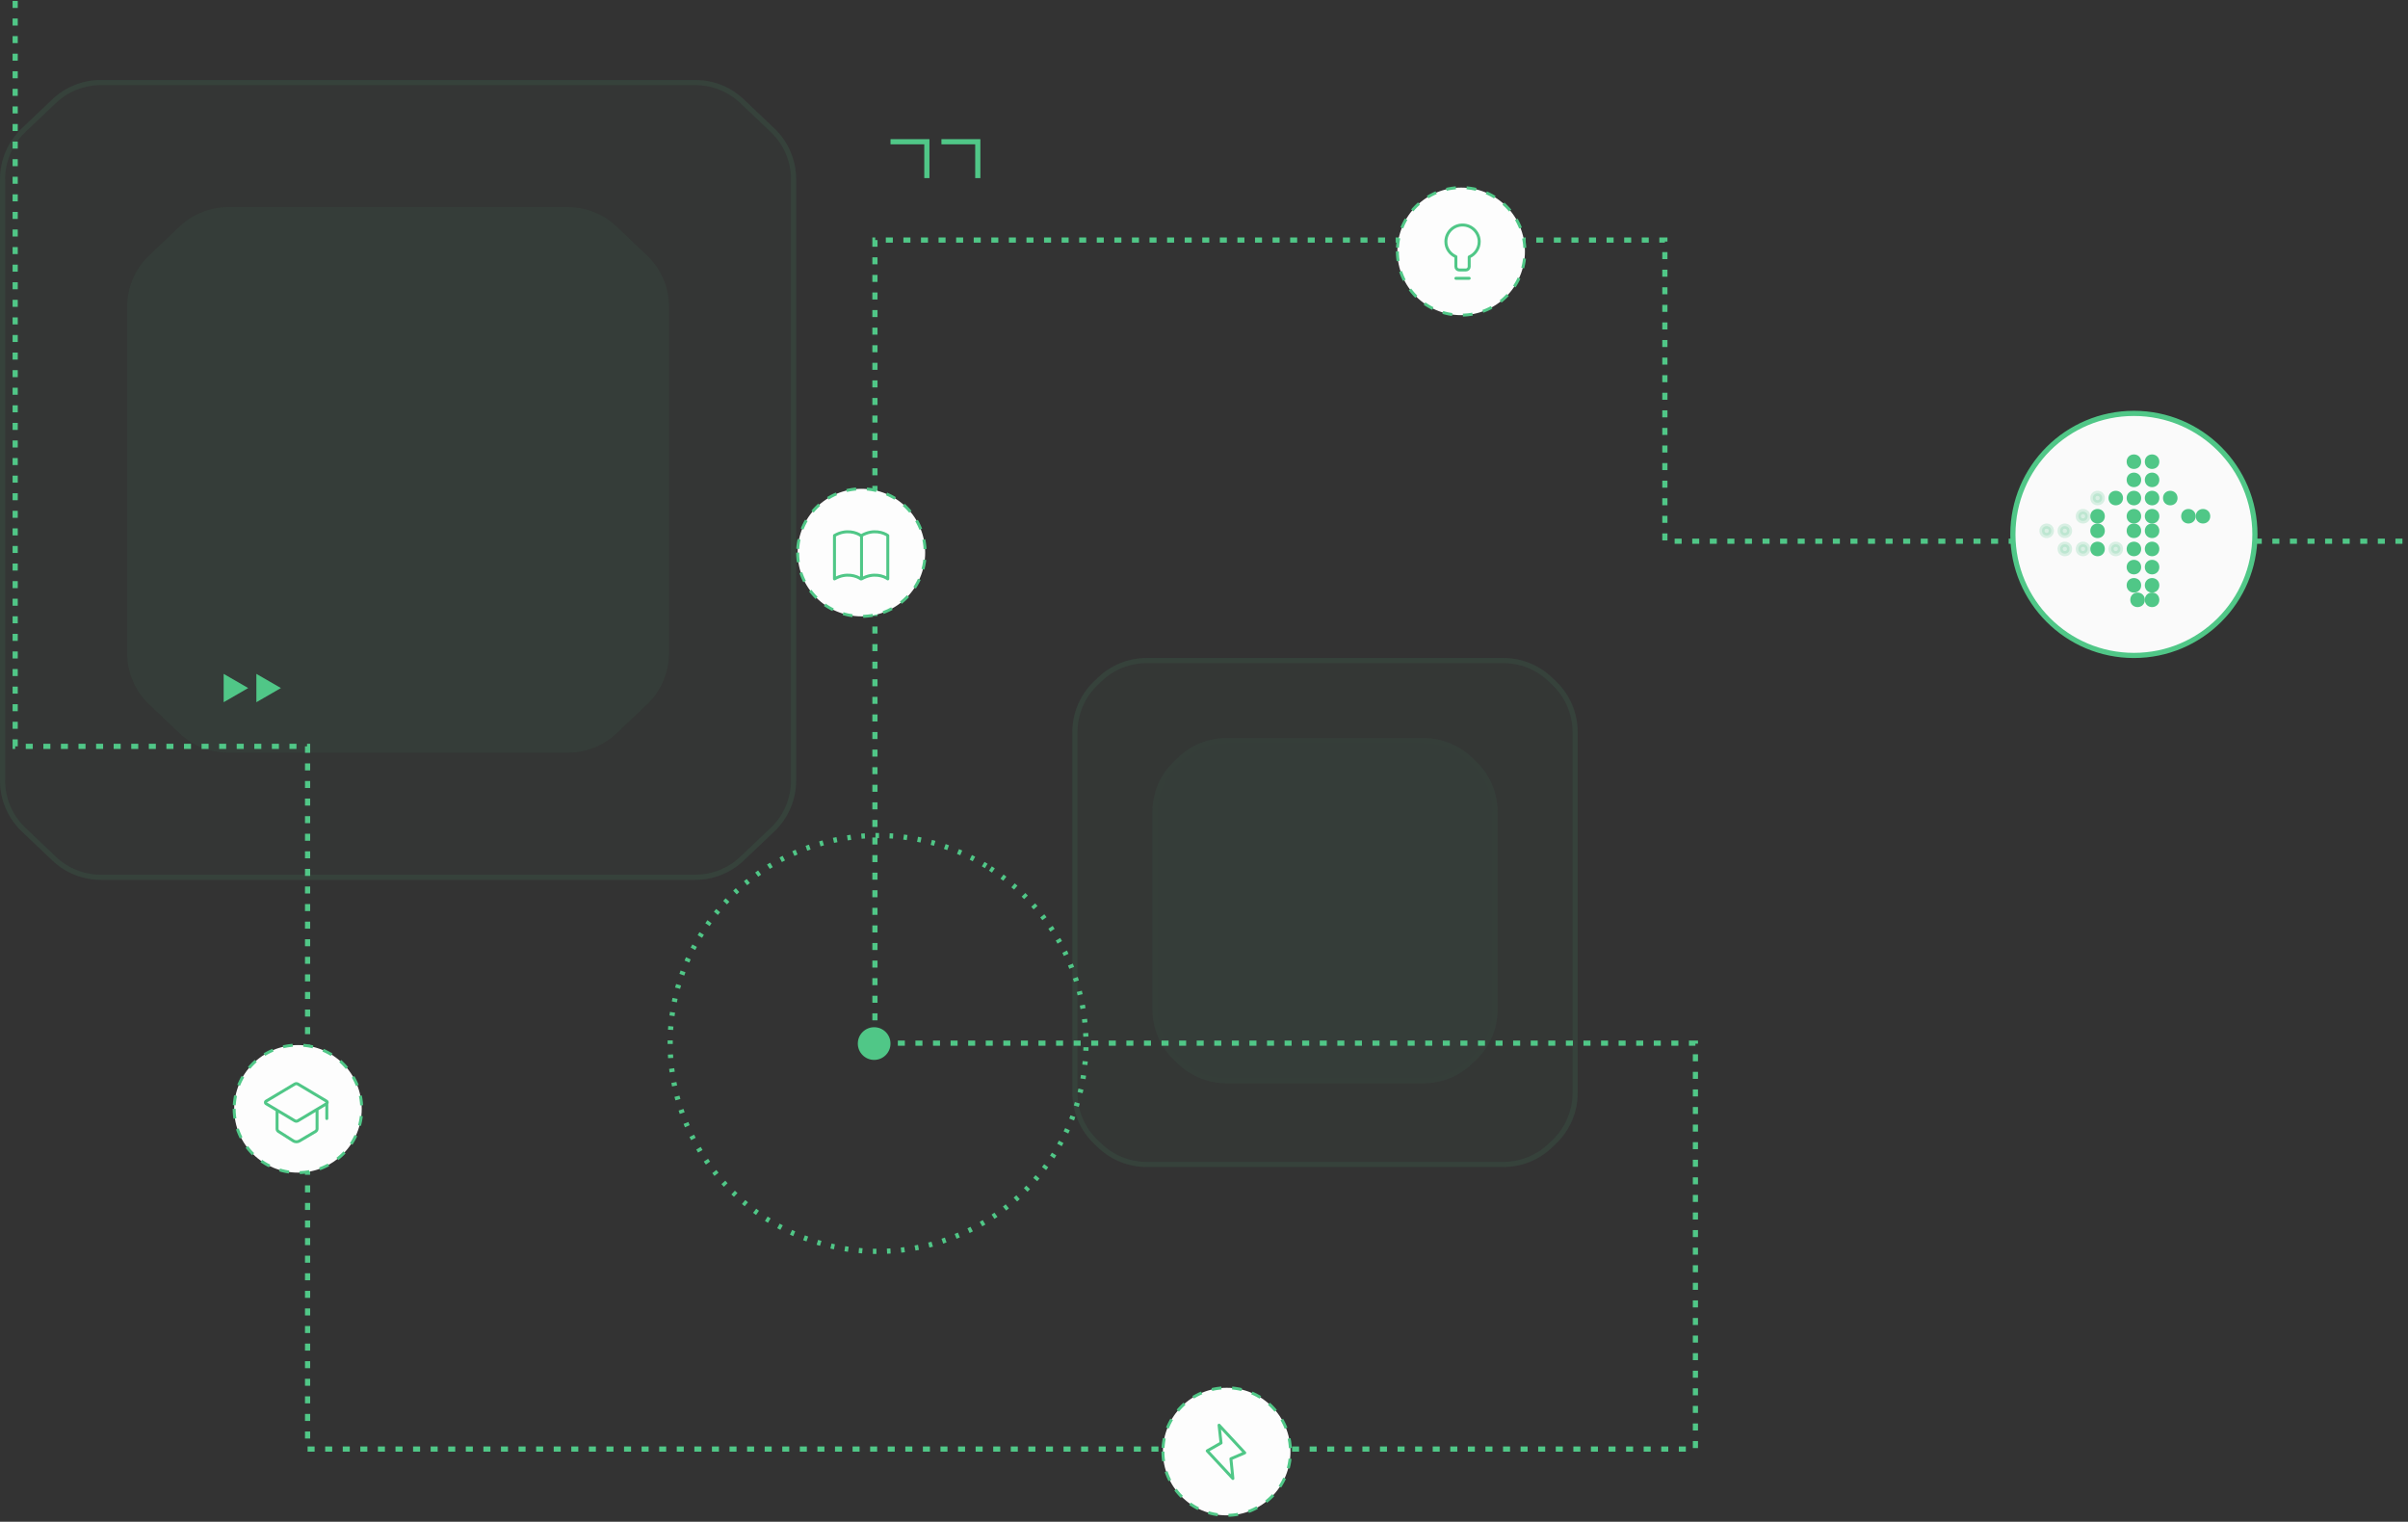 <?xml version="1.0" encoding="UTF-8"?> <svg xmlns="http://www.w3.org/2000/svg" width="326" height="206" viewBox="0 0 326 206" fill="none"><rect x="0" y="0" width="326" height="206" fill="#333333" stroke="none"/><path d="M325.246 73.264H225.393V32.496H118.45V141.211H229.528V196.159H41.64V101.033H2.055V0" stroke="#50C787" stroke-width="0.7" stroke-dasharray="0.95 1.43"></path><circle cx="288.893" cy="72.343" r="16.383" fill="#FAFAFA" stroke="#50C787" stroke-width="0.7"></circle><circle cx="288.894" cy="62.5" r="0.634" fill="#50C787" stroke="#50C787" stroke-width="0.7"></circle><circle cx="288.894" cy="64.961" r="0.634" fill="#50C787" stroke="#50C787" stroke-width="0.7"></circle><circle cx="288.894" cy="67.422" r="0.634" fill="#50C787" stroke="#50C787" stroke-width="0.7"></circle><circle cx="286.437" cy="67.422" r="0.634" fill="#50C787" stroke="#50C787" stroke-width="0.7"></circle><circle opacity="0.2" cx="283.973" cy="67.422" r="0.634" fill="#50C787" stroke="#50C787" stroke-width="0.7"></circle><circle cx="293.816" cy="67.422" r="0.634" fill="#50C787" stroke="#50C787" stroke-width="0.7"></circle><circle cx="288.894" cy="69.883" r="0.634" fill="#50C787" stroke="#50C787" stroke-width="0.7"></circle><circle cx="296.273" cy="69.883" r="0.634" fill="#50C787" stroke="#50C787" stroke-width="0.7"></circle><circle cx="283.973" cy="69.883" r="0.634" fill="#50C787" stroke="#50C787" stroke-width="0.7"></circle><circle opacity="0.2" cx="282.004" cy="69.883" r="0.634" fill="#50C787" stroke="#50C787" stroke-width="0.7"></circle><circle opacity="0.2" cx="279.543" cy="71.855" r="0.634" fill="#50C787" stroke="#50C787" stroke-width="0.7"></circle><circle opacity="0.2" cx="277.082" cy="71.855" r="0.634" fill="#50C787" stroke="#50C787" stroke-width="0.7"></circle><circle opacity="0.2" cx="282.004" cy="74.312" r="0.634" fill="#50C787" stroke="#50C787" stroke-width="0.7"></circle><circle opacity="0.2" cx="279.543" cy="74.312" r="0.634" fill="#50C787" stroke="#50C787" stroke-width="0.7"></circle><circle opacity="0.2" cx="286.437" cy="74.312" r="0.634" fill="#50C787" stroke="#50C787" stroke-width="0.7"></circle><circle cx="288.894" cy="71.855" r="0.634" fill="#50C787" stroke="#50C787" stroke-width="0.7"></circle><circle cx="283.973" cy="71.855" r="0.634" fill="#50C787" stroke="#50C787" stroke-width="0.7"></circle><circle cx="288.894" cy="74.312" r="0.634" fill="#50C787" stroke="#50C787" stroke-width="0.7"></circle><circle cx="283.973" cy="74.312" r="0.634" fill="#50C787" stroke="#50C787" stroke-width="0.7"></circle><circle cx="288.894" cy="76.769" r="0.634" fill="#50C787" stroke="#50C787" stroke-width="0.7"></circle><circle cx="288.894" cy="79.234" r="0.634" fill="#50C787" stroke="#50C787" stroke-width="0.7"></circle><circle cx="291.352" cy="79.234" r="0.634" fill="#50C787" stroke="#50C787" stroke-width="0.7"></circle><circle cx="291.351" cy="81.199" r="0.634" fill="#50C787" stroke="#50C787" stroke-width="0.7"></circle><circle cx="291.351" cy="62.5" r="0.634" fill="#50C787" stroke="#50C787" stroke-width="0.7"></circle><circle cx="291.352" cy="64.961" r="0.634" fill="#50C787" stroke="#50C787" stroke-width="0.7"></circle><circle cx="291.352" cy="67.422" r="0.634" fill="#50C787" stroke="#50C787" stroke-width="0.7"></circle><circle cx="291.352" cy="69.883" r="0.634" fill="#50C787" stroke="#50C787" stroke-width="0.7"></circle><circle cx="298.246" cy="69.883" r="0.634" fill="#50C787" stroke="#50C787" stroke-width="0.7"></circle><circle cx="291.352" cy="71.855" r="0.634" fill="#50C787" stroke="#50C787" stroke-width="0.7"></circle><circle cx="291.352" cy="74.312" r="0.634" fill="#50C787" stroke="#50C787" stroke-width="0.7"></circle><circle cx="291.351" cy="76.769" r="0.634" fill="#50C787" stroke="#50C787" stroke-width="0.7"></circle><circle cx="289.387" cy="81.199" r="0.634" fill="#50C787" stroke="#50C787" stroke-width="0.7"></circle><circle cx="8.834" cy="8.834" r="8.634" transform="matrix(-1 0 0 1 206.648 25.195)" fill="#FDFDFD" stroke="#50C787" stroke-width="0.4" stroke-dasharray="1.31 1.45"></circle><path d="M198.904 37.675H197.1M200.258 32.713C200.258 31.467 199.248 30.457 198.002 30.457C196.757 30.457 195.747 31.467 195.747 32.713C195.747 33.638 196.303 34.395 197.1 34.743V36.096C197.1 36.345 197.302 36.547 197.551 36.547H198.453C198.703 36.547 198.904 36.345 198.904 36.096V34.78C199.701 34.432 200.258 33.638 200.258 32.713Z" stroke="#50C787" stroke-width="0.4" stroke-linecap="round" stroke-linejoin="round"></path><circle cx="8.834" cy="8.834" r="8.634" transform="matrix(-1 0 0 1 49.172 141.27)" fill="#FDFDFD" stroke="#50C787" stroke-width="0.4" stroke-dasharray="1.31 1.45"></circle><path d="M42.725 153.159L42.624 152.987L42.624 152.987L42.725 153.159ZM42.924 152.81L42.724 152.81V152.81L42.924 152.81ZM39.698 154.436L39.591 154.604L39.591 154.604L39.698 154.436ZM40.544 154.449L40.646 154.622L40.544 154.449ZM36.032 149.059L35.93 148.887L36.032 149.059ZM36.032 149.407L35.93 149.579L35.93 149.579L36.032 149.407ZM40.324 151.722L40.427 151.894L40.324 151.722ZM39.91 151.722L40.012 151.55L40.012 151.55L39.91 151.722ZM44.202 149.059L44.304 148.887L44.202 149.059ZM44.202 149.407L44.099 149.236L44.202 149.407ZM37.697 153.161L37.804 152.992L37.804 152.992L37.697 153.161ZM40.324 146.745L40.221 146.916L40.221 146.916L40.324 146.745ZM39.91 146.745L40.012 146.916L40.012 146.916L39.91 146.745ZM44.444 149.227C44.444 149.116 44.354 149.027 44.244 149.027C44.133 149.027 44.044 149.116 44.044 149.227H44.444ZM44.044 151.415C44.044 151.525 44.133 151.615 44.244 151.615C44.354 151.615 44.444 151.525 44.444 151.415H44.044ZM40.221 146.916L44.099 149.231L44.304 148.887L40.427 146.573L40.221 146.916ZM44.099 149.236L40.221 151.55L40.427 151.894L44.304 149.579L44.099 149.236ZM36.135 149.231L40.012 146.916L39.807 146.573L35.93 148.887L36.135 149.231ZM40.012 151.55L37.611 150.117L37.407 150.461L39.807 151.894L40.012 151.55ZM37.611 150.117L36.135 149.236L35.93 149.579L37.407 150.461L37.611 150.117ZM37.309 150.289V152.819H37.709V150.289H37.309ZM37.589 153.33L39.591 154.604L39.806 154.267L37.804 152.992L37.589 153.33ZM40.646 154.622L42.827 153.331L42.624 152.987L40.442 154.277L40.646 154.622ZM43.124 152.81L43.124 150.289L42.724 150.289L42.724 152.81L43.124 152.81ZM42.827 153.331C43.011 153.222 43.124 153.024 43.124 152.81L42.724 152.81C42.724 152.883 42.686 152.95 42.624 152.987L42.827 153.331ZM39.591 154.604C39.911 154.808 40.319 154.815 40.646 154.622L40.442 154.277C40.245 154.394 39.999 154.39 39.806 154.267L39.591 154.604ZM35.93 148.887C35.668 149.044 35.668 149.423 35.93 149.579L36.135 149.236C36.133 149.235 36.133 149.234 36.134 149.235C36.134 149.235 36.134 149.235 36.134 149.233C36.134 149.232 36.134 149.231 36.134 149.231C36.133 149.232 36.133 149.232 36.135 149.231L35.93 148.887ZM40.221 151.55C40.157 151.589 40.077 151.589 40.012 151.55L39.807 151.894C39.998 152.007 40.236 152.007 40.427 151.894L40.221 151.55ZM44.099 149.231C44.101 149.232 44.1 149.232 44.1 149.231C44.1 149.231 44.1 149.232 44.1 149.233C44.1 149.235 44.1 149.235 44.1 149.235C44.1 149.234 44.101 149.235 44.099 149.236L44.304 149.579C44.566 149.423 44.566 149.044 44.304 148.887L44.099 149.231ZM37.309 152.819C37.309 153.026 37.415 153.218 37.589 153.33L37.804 152.992C37.745 152.955 37.709 152.889 37.709 152.819H37.309ZM40.427 146.573C40.236 146.459 39.998 146.459 39.807 146.573L40.012 146.916C40.077 146.878 40.157 146.878 40.221 146.916L40.427 146.573ZM44.044 149.227V151.415H44.444V149.227H44.044Z" fill="#50C787"></path><circle cx="8.834" cy="8.834" r="8.634" transform="matrix(-1 0 0 1 174.906 187.664)" fill="#FDFDFD" stroke="#50C787" stroke-width="0.4" stroke-dasharray="1.31 1.45"></circle><path d="M166.644 197.47L166.912 200.144L163.436 196.401L165.308 195.332L165.04 192.926L168.516 196.668L166.644 197.47Z" stroke="#50C787" stroke-width="0.4" stroke-linecap="round" stroke-linejoin="round"></path><circle cx="8.834" cy="8.834" r="8.634" transform="matrix(-1 0 0 1 125.453 65.969)" fill="#FDFDFD" stroke="#50C787" stroke-width="0.4" stroke-dasharray="1.31 1.45"></circle><path d="M116.53 78.365C116.007 77.982 114.564 77.445 112.974 78.365V72.612M120.191 72.507V78.365C119.668 77.982 118.225 77.445 116.635 78.365V72.717M120.191 72.493C119.668 72.109 118.225 71.572 116.635 72.493M116.53 72.493C116.007 72.109 114.564 71.572 112.974 72.493" stroke="#50C787" stroke-width="0.4" stroke-linecap="round" stroke-linejoin="round"></path><circle cx="118.345" cy="141.267" r="2.212" fill="#50C787"></circle><path d="M132.375 24.109L132.375 19.188L127.453 19.188" stroke="#50C787" stroke-width="0.7"></path><path d="M125.48 24.109L125.48 19.188L120.559 19.188" stroke="#50C787" stroke-width="0.7"></path><g opacity="0.1"><path d="M145.18 99.098C145.18 96.497 146.246 94.01 148.129 92.216L148.674 91.696C150.441 90.013 152.788 89.074 155.229 89.074H203.54C205.981 89.074 208.328 90.013 210.095 91.696L210.64 92.216C212.524 94.01 213.589 96.497 213.589 99.098V147.953C213.589 150.554 212.524 153.041 210.64 154.834L210.095 155.354C208.328 157.037 205.981 157.976 203.54 157.976H155.229C152.788 157.976 150.441 157.037 148.674 155.354L148.129 154.834C146.246 153.041 145.18 150.554 145.18 147.953V99.098Z" fill="#50C787" fill-opacity="0.25"></path><path d="M203.54 157.626H155.229C152.878 157.626 150.618 156.722 148.916 155.101L148.37 154.581C146.556 152.853 145.53 150.458 145.53 147.953V99.098C145.53 96.593 146.556 94.197 148.37 92.469L148.916 91.95C150.618 90.329 152.878 89.424 155.229 89.424H203.54C205.891 89.424 208.151 90.329 209.853 91.95L210.399 92.469C212.213 94.197 213.239 96.593 213.239 99.098V147.953C213.239 150.458 212.213 152.853 210.399 154.581L209.853 155.101C208.151 156.722 205.891 157.626 203.54 157.626Z" stroke="#50C787" stroke-width="0.7"></path><path d="M156.008 109.924C156.008 107.307 157.086 104.807 158.989 103.011L159.537 102.494C161.301 100.83 163.635 99.902 166.06 99.902H192.711C195.136 99.902 197.469 100.83 199.233 102.494L199.782 103.011C201.684 104.807 202.763 107.307 202.763 109.923V136.636C202.763 139.252 201.684 141.753 199.782 143.548L199.233 144.066C197.469 145.73 195.136 146.657 192.711 146.657H166.06C163.635 146.657 161.301 145.73 159.537 144.066L158.989 143.548C157.086 141.753 156.008 139.252 156.008 136.636V109.924Z" fill="#50C787" fill-opacity="0.65"></path><path d="M192.711 146.307H166.06C163.724 146.307 161.476 145.414 159.777 143.811L159.229 143.294C157.397 141.564 156.358 139.156 156.358 136.636V109.924C156.358 107.404 157.397 104.995 159.229 103.266L159.777 102.749C161.476 101.145 163.724 100.252 166.06 100.252H192.711C195.047 100.252 197.294 101.145 198.993 102.749L199.541 103.266C201.374 104.995 202.413 107.404 202.413 109.923V136.636C202.413 139.156 201.374 141.564 199.541 143.294L198.993 143.811C197.294 145.414 195.047 146.307 192.711 146.307Z" stroke="#50C787" stroke-opacity="0.07" stroke-width="0.7"></path></g><path d="M33.602 93.141L30.279 95.058L30.279 91.222L33.602 93.141Z" fill="#50C787"></path><path d="M38.031 93.141L34.709 95.058L34.709 91.222L38.031 93.141Z" fill="#50C787"></path><g opacity="0.1"><path d="M0 24.259C0 21.654 1.069 19.163 2.958 17.369L7.092 13.442C8.858 11.764 11.201 10.828 13.638 10.828H94.145C96.581 10.828 98.924 11.764 100.69 13.442L104.824 17.369C106.713 19.163 107.782 21.654 107.782 24.259V105.672C107.782 108.277 106.713 110.768 104.824 112.562L100.69 116.489C98.924 118.167 96.581 119.103 94.145 119.103H13.638C11.201 119.103 8.858 118.167 7.092 116.489L2.958 112.562C1.069 110.768 0 108.277 0 105.672V24.259Z" fill="#50C787" fill-opacity="0.21"></path><path d="M94.145 118.753H13.638C11.291 118.753 9.034 117.851 7.333 116.235L3.199 112.308C1.38 110.58 0.35 108.181 0.35 105.672V24.259C0.35 21.75 1.38 19.351 3.199 17.623L7.333 13.695C9.034 12.079 11.291 11.178 13.638 11.178H94.145C96.491 11.178 98.748 12.079 100.449 13.695L104.583 17.623C106.402 19.351 107.432 21.75 107.432 24.259V105.672C107.432 108.181 106.402 110.58 104.583 112.308L100.449 116.235C98.748 117.851 96.491 118.753 94.145 118.753Z" stroke="#50C787" stroke-width="0.7"></path><path d="M17.227 41.486C17.227 38.881 18.296 36.39 20.185 34.596L24.319 30.669C26.085 28.991 28.428 28.055 30.864 28.055H76.92C79.357 28.055 81.7 28.991 83.466 30.669L87.6 34.596C89.489 36.39 90.558 38.881 90.558 41.486V88.447C90.558 91.052 89.489 93.543 87.6 95.338L83.466 99.265C81.7 100.943 79.357 101.878 76.92 101.878H30.864C28.428 101.878 26.085 100.943 24.319 99.265L20.185 95.338C18.296 93.543 17.227 91.052 17.227 88.447V41.486Z" fill="#50C787" fill-opacity="0.65"></path><path d="M76.92 101.528H30.864C28.518 101.528 26.261 100.627 24.56 99.011L20.426 95.084C18.607 93.356 17.577 90.957 17.577 88.447V41.486C17.577 38.977 18.607 36.578 20.426 34.849L24.56 30.922C26.261 29.306 28.518 28.405 30.864 28.405H76.92C79.267 28.405 81.524 29.306 83.225 30.922L87.359 34.849C89.178 36.578 90.208 38.977 90.208 41.486V88.447C90.208 90.957 89.178 93.356 87.359 95.084L83.225 99.011C81.524 100.627 79.267 101.528 76.92 101.528Z" stroke="#50C787" stroke-opacity="0.07" stroke-width="0.7"></path></g><circle cx="118.875" cy="141.252" r="28.148" transform="rotate(-57.286 118.875 141.252)" stroke="#50C787" stroke-width="0.7" stroke-dasharray="0.48 1.43"></circle></svg> 
